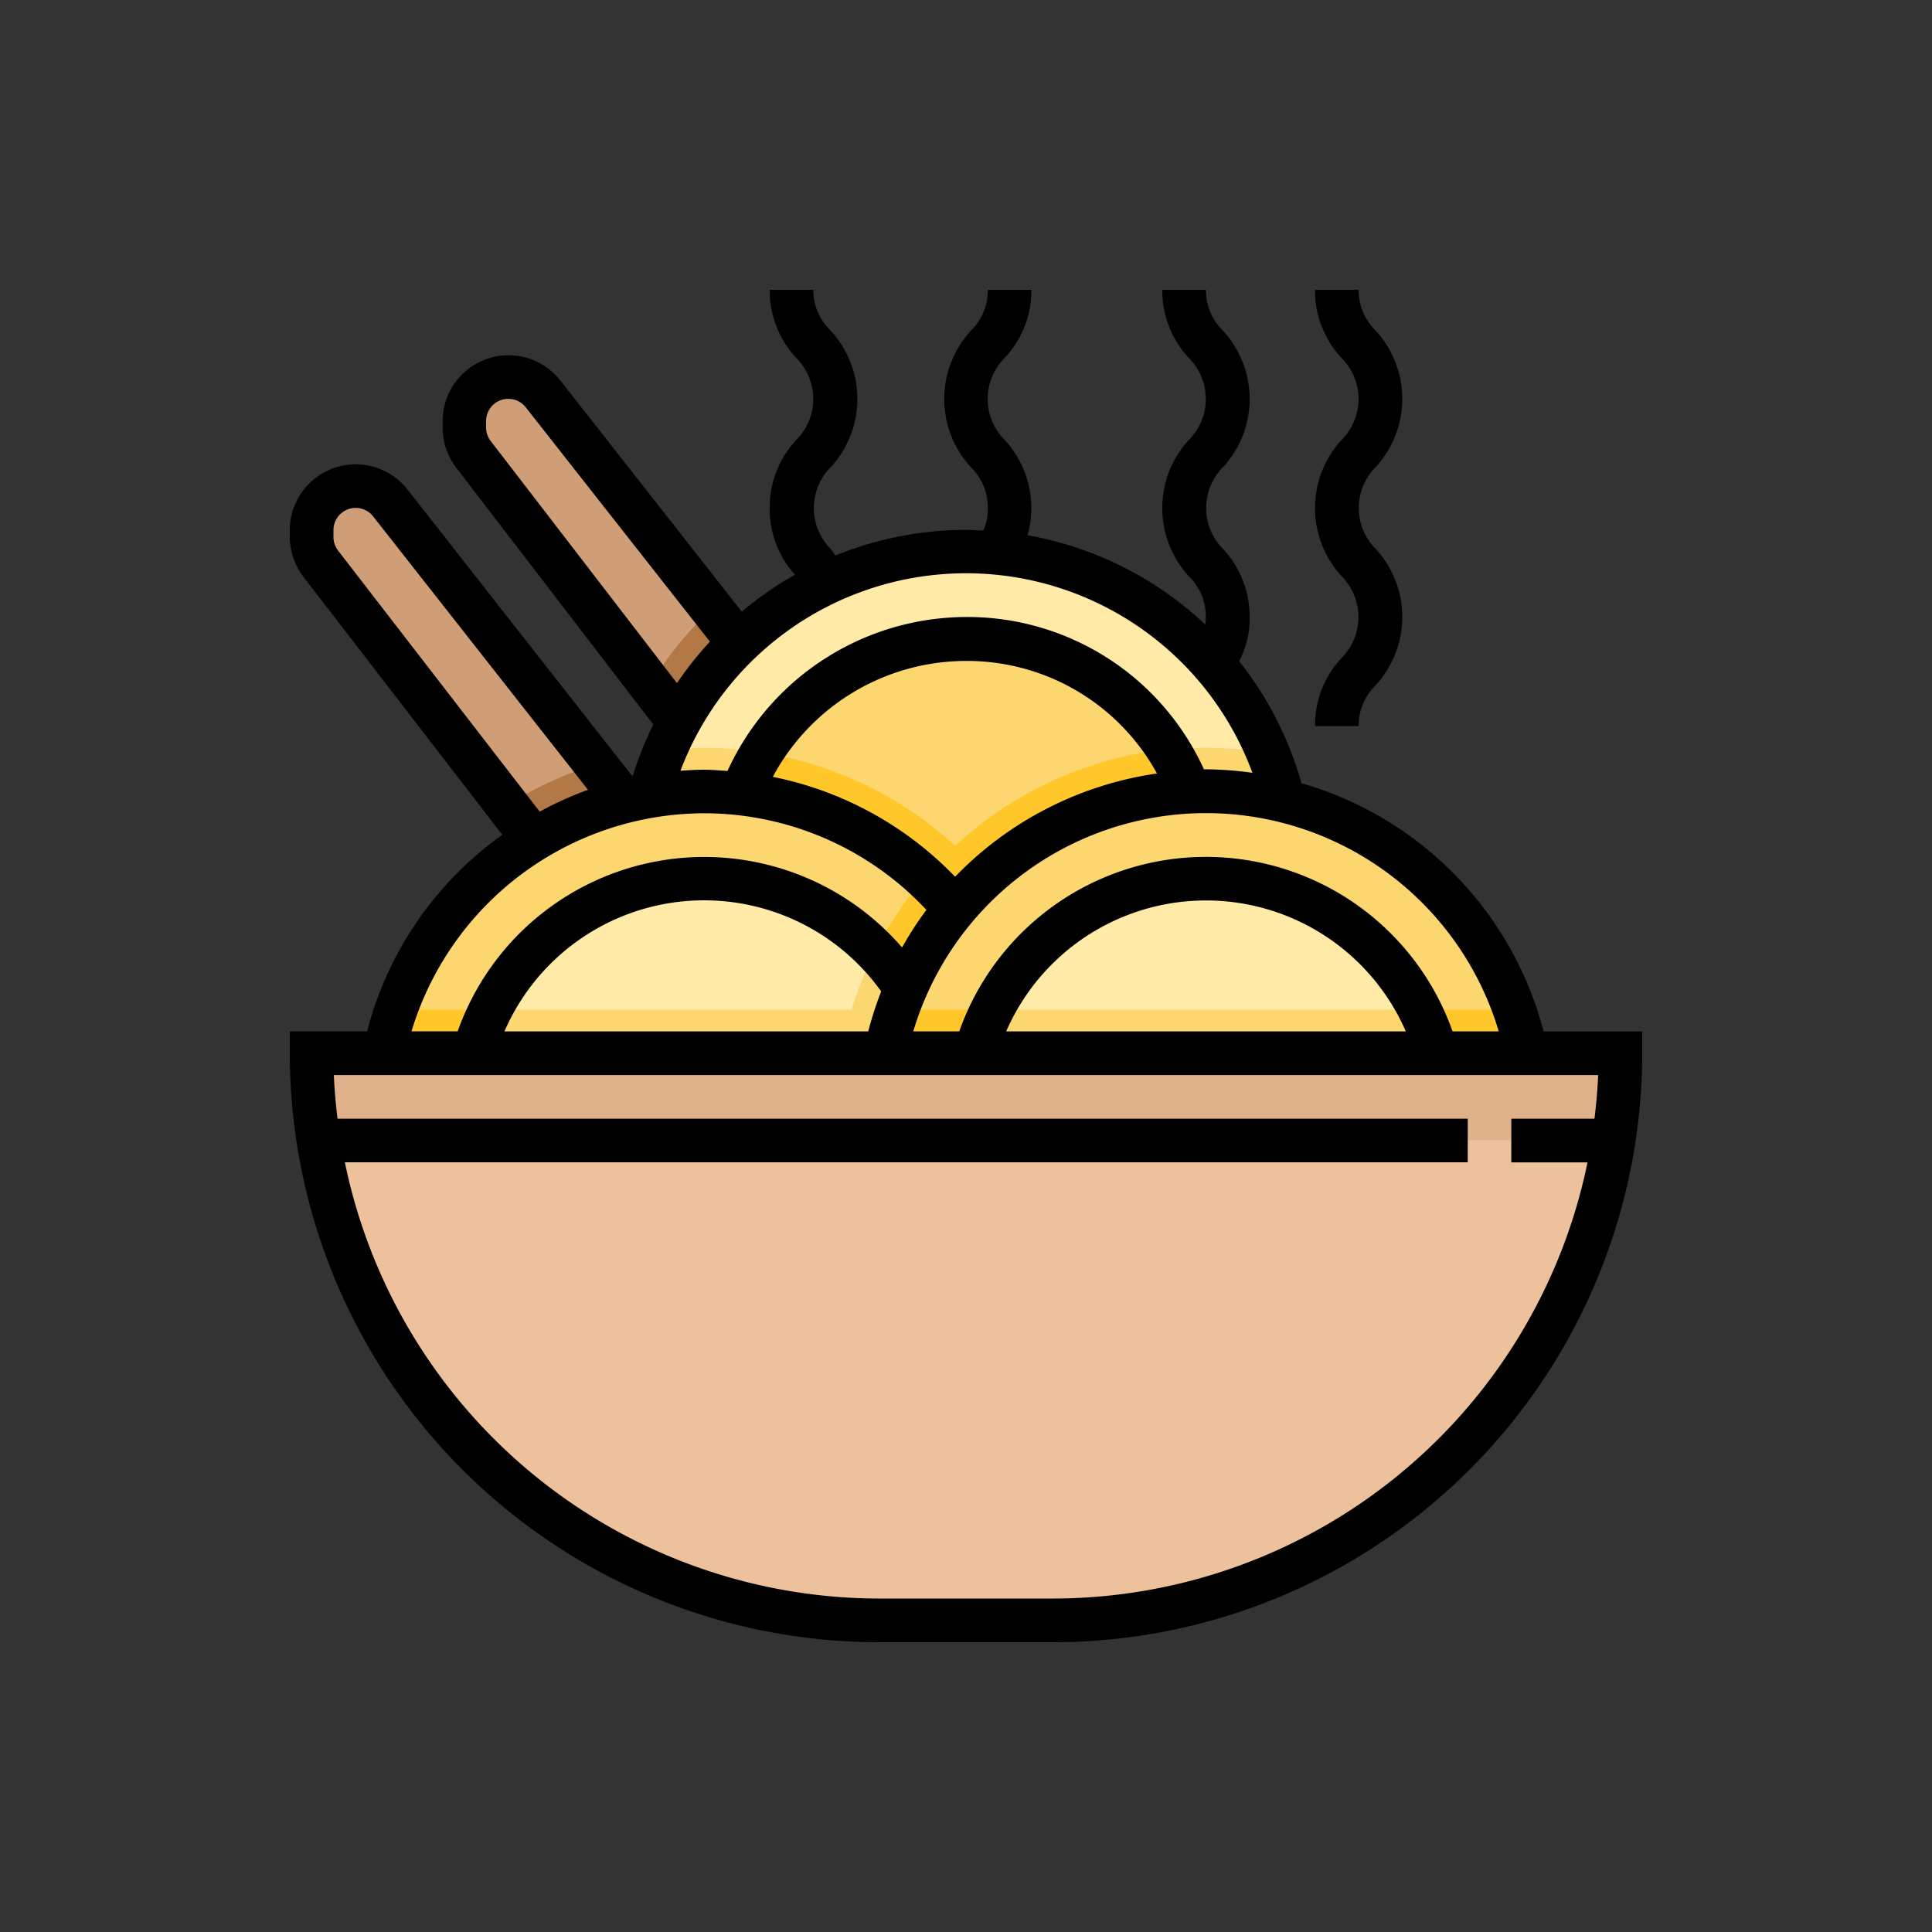 <svg xmlns="http://www.w3.org/2000/svg" xmlns:xlink="http://www.w3.org/1999/xlink" width="20" height="20" viewBox="0 0 20 20">
  <rect x="0" y="0" width="20" height="20" fill="#333333" stroke="none"/>
  <defs>
    <clipPath id="clip-path">
      <path id="Caminho_23" data-name="Caminho 23" d="M0,0H20V20H0Z" transform="translate(522 621)" fill="red" opacity="0.45"/>
    </clipPath>
  </defs>
  <g id="icon-food" transform="translate(-522 -621)" clip-path="url(#clip-path)">
    <g id="icon-food-2" data-name="icon-food" transform="translate(524 623)">
      <g id="Grupo_5" data-name="Grupo 5" transform="translate(1.226 1.903)">
        <path id="Caminho_1" data-name="Caminho 1" d="M4.935,14.516,2.095,10.8A.455.455,0,0,1,2,10.522v-.067A.456.456,0,0,1,2.456,10h0a.455.455,0,0,1,.358.174l3.024,3.89Z" transform="translate(-2 -8.871)" fill="#cf9e76"/>
        <g id="Grupo_1" data-name="Grupo 1" transform="translate(1.581)">
          <path id="Caminho_2" data-name="Caminho 2" d="M11.935,9.516,9.095,5.8A.455.455,0,0,1,9,5.522V5.456A.456.456,0,0,1,9.456,5h0a.455.455,0,0,1,.358.174l3.024,3.89Z" transform="translate(-9 -5)" fill="#cf9e76"/>
        </g>
        <g id="Grupo_2" data-name="Grupo 2" transform="translate(3.502 2.41)">
          <path id="Caminho_3" data-name="Caminho 3" d="M18.524,17.779l.9-.452-1.286-1.654a3.828,3.828,0,0,0-.631.78Z" transform="translate(-17.51 -15.673)" fill="#b27946"/>
        </g>
        <g id="Grupo_3" data-name="Grupo 3" transform="translate(3.496 1.806)">
          <path id="Caminho_4" data-name="Caminho 4" d="M20.76,13a3.389,3.389,0,0,0-3.278,2.532h0A3.377,3.377,0,0,1,20.648,16.7v0a3.369,3.369,0,0,1,3.4-1.117l0,0A3.388,3.388,0,0,0,20.76,13Z" transform="translate(-17.482 -13)" fill="#ffeaa7"/>
        </g>
        <path id="Caminho_5" data-name="Caminho 5" d="M18.051,22.452a3.38,3.38,0,0,1,2.6,1.213v0a3.368,3.368,0,0,1,3.4-1.117l0,0a3.377,3.377,0,0,0-.163-.493,3.807,3.807,0,0,0-3.239.962A3.827,3.827,0,0,0,18.051,22a3.789,3.789,0,0,0-.4.024,3.343,3.343,0,0,0-.165.476h0A3.373,3.373,0,0,1,18.051,22.452Z" transform="translate(-13.987 -18.161)" fill="#fcd770"/>
        <g id="Grupo_4" data-name="Grupo 4" transform="translate(4.451 2.71)">
          <path id="Caminho_6" data-name="Caminho 6" d="M24.036,17a2.485,2.485,0,0,0-2.323,1.6,3.381,3.381,0,0,1,2.21,1.191v0a3.377,3.377,0,0,1,2.36-1.206l.01-.011.058,0A2.485,2.485,0,0,0,24.036,17Z" transform="translate(-21.713 -17)" fill="#fcd770"/>
        </g>
        <path id="Caminho_7" data-name="Caminho 7" d="M21.924,22.123a2.471,2.471,0,0,0-.211.423,3.381,3.381,0,0,1,2.21,1.191v0a3.377,3.377,0,0,1,2.36-1.206l.01-.011.058,0a2.469,2.469,0,0,0-.222-.434,3.848,3.848,0,0,0-2.205,1A3.827,3.827,0,0,0,21.924,22.123Z" transform="translate(-17.262 -18.234)" fill="#ffc729"/>
        <path id="Caminho_8" data-name="Caminho 8" d="M11.839,24.417l.9-.452-.915-1.177a3.842,3.842,0,0,0-.91.423Z" transform="translate(-8.903 -18.771)" fill="#b27946"/>
        <path id="Caminho_9" data-name="Caminho 9" d="M5.3,26.71a3.388,3.388,0,0,1,5.916-1.5l.028,1.525Z" transform="translate(-4.555 -19.71)" fill="#fcd770"/>
        <path id="Caminho_10" data-name="Caminho 10" d="M11.236,34H5.428a3.36,3.36,0,0,0-.128.452h5.944Z" transform="translate(-4.555 -27.452)" fill="#ffc729"/>
        <path id="Caminho_11" data-name="Caminho 11" d="M27.455,29.787l-.028-1.525a3.429,3.429,0,0,0-.315-.323,3.809,3.809,0,0,0-.851,1.731l-.023.112Z" transform="translate(-20.766 -22.758)" fill="#ffc729"/>
        <path id="Caminho_12" data-name="Caminho 12" d="M9.414,29.806h4.423l.054-.672a2.485,2.485,0,0,0-4.476.671Z" transform="translate(-7.74 -22.806)" fill="#ffeaa7"/>
        <path id="Caminho_13" data-name="Caminho 13" d="M9.594,34a2.472,2.472,0,0,0-.18.451h4.423L13.873,34Z" transform="translate(-7.74 -27.452)" fill="#fcd770"/>
        <path id="Caminho_14" data-name="Caminho 14" d="M2,36H15.548a5.871,5.871,0,0,1-5.871,5.871H7.871A5.871,5.871,0,0,1,2,36Z" transform="translate(-2 -29)" fill="#ecc19c"/>
        <path id="Caminho_15" data-name="Caminho 15" d="M26.259,32.372h.619l.054-.672a2.48,2.48,0,0,0-.315-.387,3.781,3.781,0,0,0-.339.968Z" transform="translate(-20.781 -25.372)" fill="#fcd770"/>
        <path id="Caminho_16" data-name="Caminho 16" d="M28.3,26.71a3.388,3.388,0,0,1,6.638-.005Z" transform="translate(-22.361 -19.71)" fill="#fcd770"/>
        <path id="Caminho_17" data-name="Caminho 17" d="M28.3,34.452l6.638-.005A3.36,3.36,0,0,0,34.81,34H28.428A3.327,3.327,0,0,0,28.3,34.452Z" transform="translate(-22.361 -27.452)" fill="#ffc729"/>
        <path id="Caminho_18" data-name="Caminho 18" d="M32.414,29.806a2.485,2.485,0,0,1,4.781,0Z" transform="translate(-25.546 -22.806)" fill="#ffeaa7"/>
        <path id="Caminho_19" data-name="Caminho 19" d="M2,36a5.9,5.9,0,0,0,.069.9h13.41a5.9,5.9,0,0,0,.069-.9Z" transform="translate(-2 -29)" fill="#dfb28b"/>
        <path id="Caminho_20" data-name="Caminho 20" d="M32.414,34.451h4.781a2.459,2.459,0,0,0-.18-.451H32.594A2.463,2.463,0,0,0,32.414,34.451Z" transform="translate(-25.546 -27.452)" fill="#fcd770"/>
      </g>
      <g id="Grupo_6" data-name="Grupo 6" transform="translate(1 1)">
        <path id="Caminho_21" data-name="Caminho 21" d="M13.979,8.677a3.624,3.624,0,0,0-2.506-2.569,3.606,3.606,0,0,0-.645-1.263.95.95,0,0,0,.108-.457,1.022,1.022,0,0,0-.275-.705.6.6,0,0,1,0-.847,1.043,1.043,0,0,0,0-1.412A.584.584,0,0,1,10.484,1h-.452a1.022,1.022,0,0,0,.275.706.6.6,0,0,1,0,.848,1.042,1.042,0,0,0,0,1.411.584.584,0,0,1,.176.423.658.658,0,0,1-.006.077,3.6,3.6,0,0,0-1.84-.924A1.037,1.037,0,0,0,8.4,2.554a.6.6,0,0,1,0-.848A1.022,1.022,0,0,0,8.677,1H8.226a.584.584,0,0,1-.176.424,1.043,1.043,0,0,0,0,1.412.584.584,0,0,1,.176.424.524.524,0,0,1-.047.232c-.059,0-.118-.007-.178-.007a3.6,3.6,0,0,0-1.353.266L6.6,3.683a.6.6,0,0,1,0-.847,1.043,1.043,0,0,0,0-1.412A.584.584,0,0,1,6.419,1H5.968a1.022,1.022,0,0,0,.275.706.6.6,0,0,1,0,.848,1.022,1.022,0,0,0-.275.706,1.006,1.006,0,0,0,.262.689,3.616,3.616,0,0,0-.551.383L3.8,1.938a.682.682,0,0,0-1.218.421v.067a.687.687,0,0,0,.141.416L4.763,5.5a3.609,3.609,0,0,0-.214.539L2.218,3.067A.682.682,0,0,0,1,3.488v.067a.687.687,0,0,0,.141.416L3.2,6.642a3.607,3.607,0,0,0-1.4,2.035H1V8.9A6.1,6.1,0,0,0,7.1,15H8.9A6.1,6.1,0,0,0,15,8.9V8.678H13.979Zm-.465,0h-.477a2.708,2.708,0,0,0-5.107,0H7.454a3.162,3.162,0,0,1,6.061,0Zm-.962,0H8.416a2.256,2.256,0,0,1,4.137,0Zm-5.564,0H3.222a2.253,2.253,0,0,1,3.9-.414A3.624,3.624,0,0,0,6.988,8.677ZM6,6.042a2.272,2.272,0,0,1,2-1.2A2.242,2.242,0,0,1,9.977,6.007a3.623,3.623,0,0,0-2.09,1.069A3.6,3.6,0,0,0,6,6.042ZM10.965,6a3.61,3.61,0,0,0-.481-.036h-.021A2.691,2.691,0,0,0,8,4.387,2.725,2.725,0,0,0,5.531,5.981c-.08-.005-.16-.013-.241-.013s-.165.005-.246.011A3.16,3.16,0,0,1,10.965,6ZM3.08,2.566a.231.231,0,0,1-.048-.14V2.359a.23.23,0,0,1,.411-.142L5.349,4.642a3.593,3.593,0,0,0-.341.43ZM1.5,3.7a.231.231,0,0,1-.048-.14V3.488a.23.23,0,0,1,.411-.142l2.224,2.83a3.611,3.611,0,0,0-.5.226ZM5.29,6.419a3.15,3.15,0,0,1,2.3,1,3.6,3.6,0,0,0-.252.389,2.707,2.707,0,0,0-4.6.868H2.26A3.172,3.172,0,0,1,5.29,6.419ZM8.9,14.548H7.1a5.654,5.654,0,0,1-5.53-4.516H13.194V9.581H1.494c-.018-.149-.032-.3-.038-.452H14.544c-.006.152-.02.3-.038.452h-.861v.452h.789A5.654,5.654,0,0,1,8.9,14.548Z" transform="translate(-1 -1)"/>
        <path id="Caminho_22" data-name="Caminho 22" d="M48,5.516h.452a.583.583,0,0,1,.176-.423,1.041,1.041,0,0,0,0-1.411.6.6,0,0,1,0-.847,1.043,1.043,0,0,0,0-1.412A.584.584,0,0,1,48.452,1H48a1.022,1.022,0,0,0,.275.706.6.6,0,0,1,0,.848,1.042,1.042,0,0,0,0,1.411.6.6,0,0,1,0,.846A1.019,1.019,0,0,0,48,5.516Z" transform="translate(-37.387 -1)"/>
      </g>
    </g>
  </g>
</svg>
